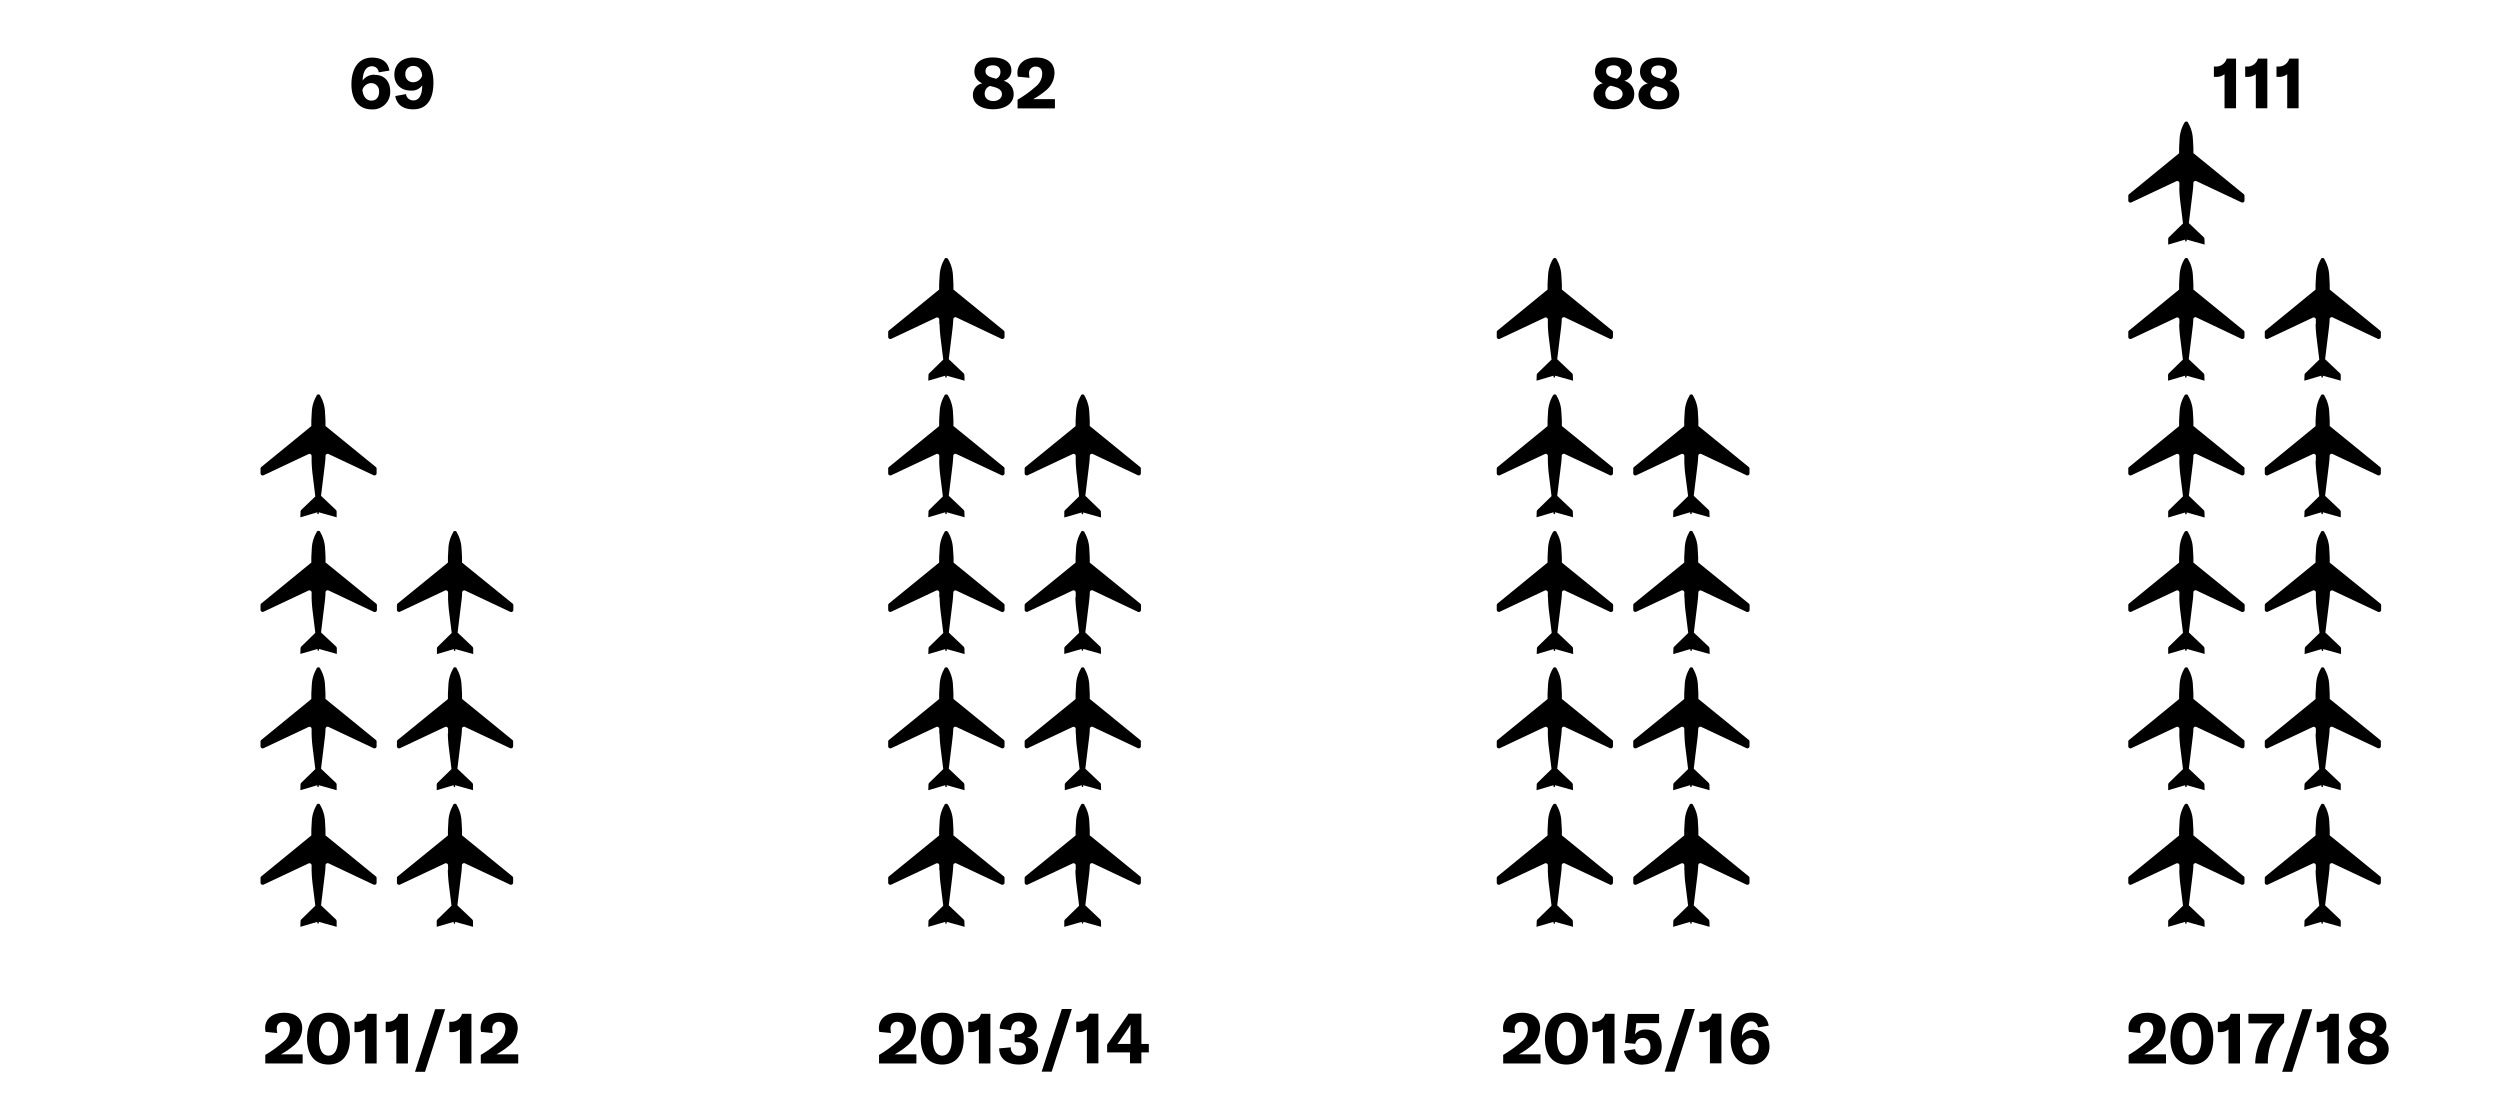 <svg id="Ebene_1" data-name="Ebene 1" xmlns="http://www.w3.org/2000/svg" viewBox="0 0 700 313.6"><title>ethiopian</title><path d="M610.23,243.63l0-1.34a.61.61,0,0,0-.86-.53l-12.59,5.93a.6.6,0,0,1-.86-.54v-1.3a.61.61,0,0,1,.23-.47l14-11.45v-1.56l.14-2.54a9.9,9.9,0,0,1,1.33-4.41l.05-.07a.57.57,0,0,1,1,0l0,.07a9.65,9.65,0,0,1,1.33,4.4l.15,2.55v1.53l14.09,11.47a.62.62,0,0,1,.22.47v1.3a.61.61,0,0,1-.86.55L615,241.74a.61.61,0,0,0-.86.52c0,1-.13,2-.26,3.05l-1,8.19,4.12,3.91a.83.83,0,0,1,.25.55l.05,1.55-5-1.4-.05.34a.2.2,0,0,1-.4,0l0-.33-4.76,1.39,0-1.55a.77.77,0,0,1,.24-.54l3.91-3.82-.74-5.95a38.62,38.62,0,0,1-.3-4Z"/><path d="M433.4,243.63l0-1.34a.61.61,0,0,0-.86-.53l-12.59,5.93a.6.6,0,0,1-.86-.54v-1.3a.61.61,0,0,1,.23-.47l14-11.45v-1.56l.14-2.54a9.9,9.9,0,0,1,1.33-4.41l.05-.07a.57.57,0,0,1,1,0l0,.07a9.65,9.65,0,0,1,1.33,4.4l.15,2.55v1.53l14.09,11.47a.62.62,0,0,1,.22.47v1.3a.61.61,0,0,1-.86.55l-12.63-5.95a.61.61,0,0,0-.86.52c0,1-.13,2-.26,3.05l-1,8.19,4.12,3.91a.78.78,0,0,1,.25.55l.05,1.55-5-1.4-.05.34a.2.2,0,0,1-.4,0l0-.33-4.76,1.39.05-1.55a.77.77,0,0,1,.24-.54l3.91-3.82-.74-5.95a38.62,38.62,0,0,1-.3-4Z"/><path d="M263,243.63l0-1.34a.61.61,0,0,0-.86-.53l-12.59,5.93a.6.6,0,0,1-.86-.54v-1.3a.6.6,0,0,1,.22-.47l14.05-11.45v-1.56l.15-2.54a9.78,9.78,0,0,1,1.33-4.41l0-.07a.57.57,0,0,1,1,0l.05.07a9.9,9.9,0,0,1,1.33,4.4l.14,2.55v1.53l14.09,11.47a.62.62,0,0,1,.22.47v1.3a.61.61,0,0,1-.86.55l-12.64-5.95a.6.6,0,0,0-.85.52c-.05,1-.13,2-.26,3.05l-1,8.19,4.12,3.91a.83.83,0,0,1,.25.55l.05,1.55-5-1.4,0,.34a.2.2,0,0,1-.4,0l0-.33-4.76,1.39.05-1.55a.73.73,0,0,1,.24-.54l3.9-3.82-.74-5.95a38.61,38.61,0,0,1-.29-4Z"/><path d="M610.23,205.42l0-1.33a.6.6,0,0,0-.86-.53l-12.59,5.93a.6.6,0,0,1-.86-.55v-1.3a.59.59,0,0,1,.23-.46l14-11.45v-1.57l.14-2.54a9.9,9.9,0,0,1,1.33-4.4l.05-.08a.57.57,0,0,1,1,0l0,.08a9.65,9.65,0,0,1,1.33,4.4l.15,2.54v1.54l14.09,11.47a.59.59,0,0,1,.22.47v1.3a.6.6,0,0,1-.86.54L615,203.54a.6.6,0,0,0-.86.51c0,1-.13,2-.26,3l-1,8.19,4.12,3.92a.81.81,0,0,1,.25.55l.05,1.55-5-1.41-.05.34a.2.2,0,0,1-.4,0l0-.33-4.76,1.4,0-1.56a.81.81,0,0,1,.24-.54l3.91-3.82-.74-5.94a38.81,38.81,0,0,1-.3-4Z"/><path d="M433.4,205.42l0-1.33a.6.6,0,0,0-.86-.53l-12.59,5.93a.6.6,0,0,1-.86-.55v-1.3a.59.59,0,0,1,.23-.46l14-11.45v-1.57l.14-2.54a9.9,9.9,0,0,1,1.33-4.4l.05-.08a.57.57,0,0,1,1,0l0,.08a9.65,9.65,0,0,1,1.33,4.4l.15,2.54v1.54l14.09,11.47a.59.59,0,0,1,.22.47v1.3a.6.6,0,0,1-.86.54l-12.63-5.94a.6.6,0,0,0-.86.51c0,1-.13,2-.26,3l-1,8.19,4.12,3.92a.77.77,0,0,1,.25.55l.05,1.55-5-1.41-.05.34a.2.2,0,0,1-.4,0l0-.33-4.76,1.4.05-1.56a.81.81,0,0,1,.24-.54l3.91-3.82-.74-5.94a38.81,38.81,0,0,1-.3-4Z"/><path d="M263,205.42l0-1.33a.6.6,0,0,0-.86-.53l-12.59,5.93a.6.6,0,0,1-.86-.55v-1.3a.58.58,0,0,1,.22-.46l14.05-11.45v-1.57l.15-2.54a9.77,9.77,0,0,1,1.33-4.4l0-.08a.57.57,0,0,1,1,0l.05.08a9.9,9.9,0,0,1,1.33,4.4l.14,2.54v1.54l14.09,11.47a.59.59,0,0,1,.22.47v1.3a.6.6,0,0,1-.86.54l-12.64-5.94a.59.59,0,0,0-.85.51c-.05,1-.13,2-.26,3l-1,8.19,4.12,3.92a.81.81,0,0,1,.25.55l.05,1.55-5-1.41,0,.34a.2.2,0,0,1-.4,0l0-.33-4.76,1.4.05-1.56a.77.77,0,0,1,.24-.54l3.9-3.82-.74-5.94a38.8,38.8,0,0,1-.29-4Z"/><path d="M610.23,167.22l0-1.34a.61.61,0,0,0-.86-.53l-12.59,5.93a.6.6,0,0,1-.86-.54v-1.3a.61.61,0,0,1,.23-.47l14-11.45V156l.14-2.54a9.9,9.9,0,0,1,1.33-4.41l.05-.07a.57.57,0,0,1,1,0l0,.07a9.65,9.65,0,0,1,1.33,4.4l.15,2.55v1.53L628.29,169a.62.62,0,0,1,.22.47v1.3a.61.61,0,0,1-.86.55L615,165.33a.61.61,0,0,0-.86.52c0,1-.13,2-.26,3.05l-1,8.19L617,181a.83.83,0,0,1,.25.55l.05,1.55-5-1.4-.05.34a.2.2,0,0,1-.4,0l0-.33-4.76,1.39,0-1.55a.77.77,0,0,1,.24-.54l3.91-3.82-.74-5.95a38.62,38.62,0,0,1-.3-4Z"/><path d="M433.4,167.22l0-1.34a.61.61,0,0,0-.86-.53l-12.59,5.93a.6.6,0,0,1-.86-.54v-1.3a.61.61,0,0,1,.23-.47l14-11.45V156l.14-2.54a9.9,9.9,0,0,1,1.33-4.41l.05-.07a.57.57,0,0,1,1,0l0,.07a9.65,9.65,0,0,1,1.33,4.4l.15,2.55v1.53L451.46,169a.62.62,0,0,1,.22.47v1.3a.61.61,0,0,1-.86.55l-12.63-5.95a.61.61,0,0,0-.86.52c0,1-.13,2-.26,3.05l-1,8.19,4.12,3.91a.78.78,0,0,1,.25.55l.05,1.55-5-1.4-.05.34a.2.2,0,0,1-.4,0l0-.33-4.76,1.39.05-1.55a.77.77,0,0,1,.24-.54l3.91-3.82-.74-5.95a38.62,38.62,0,0,1-.3-4Z"/><path d="M263,167.22l0-1.34a.61.61,0,0,0-.86-.53l-12.59,5.93a.6.6,0,0,1-.86-.54v-1.3a.6.6,0,0,1,.22-.47l14.05-11.45V156l.15-2.54a9.78,9.78,0,0,1,1.33-4.41l0-.07a.57.57,0,0,1,1,0l.05.07a9.9,9.9,0,0,1,1.33,4.4L267,156v1.53L281.06,169a.62.62,0,0,1,.22.47v1.3a.61.61,0,0,1-.86.55l-12.64-5.95a.6.6,0,0,0-.85.52c-.05,1-.13,2-.26,3.05l-1,8.19,4.12,3.91a.83.83,0,0,1,.25.55l.05,1.55-5-1.4,0,.34a.2.2,0,0,1-.4,0l0-.33-4.76,1.39.05-1.55a.73.73,0,0,1,.24-.54l3.9-3.82-.74-5.95a38.61,38.61,0,0,1-.29-4Z"/><path d="M610.23,129l0-1.33a.6.6,0,0,0-.86-.53l-12.59,5.93a.6.6,0,0,1-.86-.54v-1.31a.59.59,0,0,1,.23-.46l14-11.45v-1.57l.14-2.54a9.9,9.9,0,0,1,1.33-4.4l.05-.08a.58.58,0,0,1,1,0l0,.08a9.65,9.65,0,0,1,1.33,4.4l.15,2.54v1.54l14.09,11.47a.59.59,0,0,1,.22.47v1.3a.6.6,0,0,1-.86.54L615,127.13a.6.6,0,0,0-.86.51c0,1-.13,2-.26,3l-1,8.19L617,142.8a.81.81,0,0,1,.25.55l.05,1.55-5-1.41-.05.34a.2.2,0,0,1-.4,0l0-.33-4.76,1.4,0-1.56a.81.81,0,0,1,.24-.54l3.91-3.82-.74-5.94a38.81,38.81,0,0,1-.3-4Z"/><path d="M433.4,129l0-1.33a.6.6,0,0,0-.86-.53l-12.59,5.93a.6.6,0,0,1-.86-.54v-1.31a.59.59,0,0,1,.23-.46l14-11.45v-1.57l.14-2.54a9.9,9.9,0,0,1,1.33-4.4l.05-.08a.58.58,0,0,1,1,0l0,.08a9.65,9.65,0,0,1,1.33,4.4l.15,2.54v1.54l14.09,11.47a.59.59,0,0,1,.22.47v1.3a.6.6,0,0,1-.86.54l-12.63-5.94a.6.6,0,0,0-.86.51c0,1-.13,2-.26,3l-1,8.19,4.12,3.92a.77.77,0,0,1,.25.55l.05,1.55-5-1.41-.05.34a.2.2,0,0,1-.4,0l0-.33-4.76,1.4.05-1.56a.81.81,0,0,1,.24-.54l3.91-3.82L433.7,133a38.81,38.81,0,0,1-.3-4Z"/><path d="M263,129l0-1.33a.6.6,0,0,0-.86-.53l-12.59,5.93a.6.6,0,0,1-.86-.54v-1.31a.58.58,0,0,1,.22-.46l14.05-11.45v-1.57l.15-2.54a9.77,9.77,0,0,1,1.33-4.4l0-.08a.58.58,0,0,1,1,0l.05.08a9.9,9.9,0,0,1,1.33,4.4l.14,2.54v1.54l14.09,11.47a.59.59,0,0,1,.22.47v1.3a.6.6,0,0,1-.86.54l-12.64-5.94a.59.59,0,0,0-.85.51c-.05,1-.13,2-.26,3l-1,8.19,4.12,3.92a.81.81,0,0,1,.25.55l.05,1.55-5-1.41,0,.34a.2.2,0,0,1-.4,0l0-.33-4.76,1.4.05-1.56a.77.77,0,0,1,.24-.54L264,139l-.74-5.94a38.8,38.8,0,0,1-.29-4Z"/><path d="M610.23,90.81l0-1.34a.61.61,0,0,0-.86-.53l-12.59,5.93a.6.6,0,0,1-.86-.54V93a.61.61,0,0,1,.23-.47l14-11.45V79.55l.14-2.55a9.9,9.9,0,0,1,1.33-4.4l.05-.07a.57.57,0,0,1,1,0l0,.07a9.65,9.65,0,0,1,1.33,4.4l.15,2.55v1.53l14.09,11.47a.62.62,0,0,1,.22.47v1.3a.61.61,0,0,1-.86.55l-12.63-6a.61.61,0,0,0-.86.52c0,1-.13,2-.26,3l-1,8.19,4.12,3.91a.83.83,0,0,1,.25.55l.05,1.55-5-1.4-.05.34a.2.2,0,0,1-.4,0l0-.33-4.76,1.39,0-1.55a.77.77,0,0,1,.24-.54l3.91-3.82-.74-6a38.62,38.62,0,0,1-.3-4Z"/><path d="M433.4,90.81l0-1.34a.61.61,0,0,0-.86-.53l-12.59,5.93a.6.6,0,0,1-.86-.54V93a.61.61,0,0,1,.23-.47l14-11.45V79.55l.14-2.55a9.9,9.9,0,0,1,1.33-4.4l.05-.07a.57.57,0,0,1,1,0l0,.07a9.65,9.65,0,0,1,1.33,4.4l.15,2.55v1.53l14.09,11.47a.62.62,0,0,1,.22.47v1.3a.61.61,0,0,1-.86.55l-12.63-6a.61.61,0,0,0-.86.52c0,1-.13,2-.26,3l-1,8.19,4.12,3.91a.78.78,0,0,1,.25.55l.05,1.55-5-1.4-.05.34a.2.2,0,0,1-.4,0l0-.33-4.76,1.39.05-1.55a.77.77,0,0,1,.24-.54l3.91-3.82-.74-6a38.62,38.62,0,0,1-.3-4Z"/><path d="M263,90.81l0-1.34a.61.61,0,0,0-.86-.53l-12.59,5.93a.6.6,0,0,1-.86-.54V93a.6.6,0,0,1,.22-.47l14.05-11.45V79.55l.15-2.55a9.77,9.77,0,0,1,1.33-4.4l0-.07a.57.57,0,0,1,1,0l.05.07a9.9,9.9,0,0,1,1.33,4.4l.14,2.55v1.53l14.09,11.47a.62.62,0,0,1,.22.47v1.3a.61.61,0,0,1-.86.55l-12.64-6a.6.6,0,0,0-.85.52c-.05,1-.13,2-.26,3l-1,8.19,4.12,3.91a.83.83,0,0,1,.25.55l.05,1.55-5-1.4,0,.34a.2.2,0,0,1-.4,0l0-.33-4.76,1.39.05-1.55a.73.73,0,0,1,.24-.54l3.9-3.82-.74-6a38.61,38.61,0,0,1-.29-4Z"/><path d="M648.44,243.63c0-.45,0-.89,0-1.34a.6.6,0,0,0-.85-.53L635,247.69a.6.6,0,0,1-.86-.54v-1.3a.6.6,0,0,1,.22-.47l14-11.45v-1.56l.15-2.54a9.65,9.65,0,0,1,1.33-4.41l0-.07a.57.57,0,0,1,1,0l0,.07a9.79,9.79,0,0,1,1.34,4.4l.14,2.55v1.53l14.1,11.47a.62.62,0,0,1,.22.47v1.3a.61.61,0,0,1-.86.55l-12.64-5.95a.6.6,0,0,0-.85.52c0,1-.14,2-.26,3.05l-1,8.19,4.13,3.91a.83.83,0,0,1,.25.55l0,1.55-5-1.4,0,.34a.2.2,0,0,1-.4,0l-.05-.33-4.75,1.39.05-1.55a.76.76,0,0,1,.23-.54l3.91-3.82-.74-5.95a36,36,0,0,1-.29-4Z"/><path d="M471.61,243.63c0-.45,0-.89,0-1.34a.6.6,0,0,0-.85-.53l-12.59,5.93a.6.6,0,0,1-.86-.54v-1.3a.6.6,0,0,1,.22-.47l14.05-11.45v-1.56l.15-2.54a9.65,9.65,0,0,1,1.33-4.41l0-.07a.57.57,0,0,1,1,0l0,.07a9.79,9.79,0,0,1,1.34,4.4l.14,2.55v1.53l14.1,11.47a.62.62,0,0,1,.22.47v1.3a.61.61,0,0,1-.86.55l-12.64-5.95a.6.6,0,0,0-.85.52c-.05,1-.13,2-.26,3.05l-1,8.19,4.13,3.91a.83.83,0,0,1,.25.55l.05,1.55-5-1.4,0,.34a.2.2,0,0,1-.4,0l-.05-.33-4.75,1.39.05-1.55a.76.76,0,0,1,.23-.54l3.91-3.82-.74-5.95a36,36,0,0,1-.29-4Z"/><path d="M301.2,243.63l0-1.34a.61.61,0,0,0-.86-.53l-12.59,5.93a.6.6,0,0,1-.85-.54v-1.3a.6.6,0,0,1,.22-.47l14.05-11.45v-1.56l.14-2.54a9.79,9.79,0,0,1,1.34-4.41l0-.07a.57.57,0,0,1,1,0l0,.07a9.79,9.79,0,0,1,1.34,4.4l.14,2.55v1.53l14.09,11.47a.62.62,0,0,1,.22.47v1.3a.6.6,0,0,1-.85.55L306,241.74a.61.61,0,0,0-.86.52c0,1-.13,2-.25,3.05l-1,8.19,4.13,3.91a.77.77,0,0,1,.24.55l.05,1.55-5-1.4,0,.34a.21.21,0,0,1-.41,0l0-.33L298,259.51l0-1.55a.77.77,0,0,1,.24-.54l3.91-3.82-.74-5.95a38.62,38.62,0,0,1-.3-4Z"/><path d="M648.44,205.42c0-.44,0-.89,0-1.33a.59.59,0,0,0-.85-.53L635,209.49a.6.6,0,0,1-.86-.55v-1.3a.58.58,0,0,1,.22-.46l14-11.45v-1.57l.15-2.54a9.65,9.65,0,0,1,1.33-4.4l0-.08a.57.57,0,0,1,1,0l0,.08a9.79,9.79,0,0,1,1.34,4.4l.14,2.54v1.54l14.1,11.47a.59.59,0,0,1,.22.47v1.3a.6.6,0,0,1-.86.54l-12.64-5.94a.59.59,0,0,0-.85.51c0,1-.14,2-.26,3l-1,8.19,4.13,3.92a.81.81,0,0,1,.25.55l0,1.55-5-1.41,0,.34a.2.2,0,0,1-.4,0l-.05-.33-4.75,1.4.05-1.56a.8.8,0,0,1,.23-.54l3.91-3.82-.74-5.94a36.23,36.23,0,0,1-.29-4Z"/><path d="M471.61,205.42c0-.44,0-.89,0-1.33a.59.59,0,0,0-.85-.53l-12.59,5.93a.6.6,0,0,1-.86-.55v-1.3a.58.58,0,0,1,.22-.46l14.05-11.45v-1.57l.15-2.54a9.65,9.65,0,0,1,1.33-4.4l0-.08a.57.57,0,0,1,1,0l0,.08a9.79,9.79,0,0,1,1.34,4.4l.14,2.54v1.54l14.1,11.47a.59.59,0,0,1,.22.47v1.3a.6.6,0,0,1-.86.54l-12.64-5.94a.59.59,0,0,0-.85.51c-.05,1-.13,2-.26,3l-1,8.19,4.13,3.92a.81.81,0,0,1,.25.55l.05,1.55-5-1.41,0,.34a.2.2,0,0,1-.4,0l-.05-.33-4.75,1.4.05-1.56a.8.8,0,0,1,.23-.54l3.91-3.82-.74-5.94a36.23,36.23,0,0,1-.29-4Z"/><path d="M301.2,205.42l0-1.33a.6.6,0,0,0-.86-.53l-12.59,5.93a.6.6,0,0,1-.85-.55v-1.3a.58.58,0,0,1,.22-.46l14.05-11.45v-1.57l.14-2.54a9.79,9.79,0,0,1,1.34-4.4l0-.08a.57.57,0,0,1,1,0l0,.08a9.79,9.79,0,0,1,1.34,4.4l.14,2.54v1.54l14.09,11.47a.59.59,0,0,1,.22.47v1.3a.59.59,0,0,1-.85.54L306,203.54a.6.6,0,0,0-.86.51c0,1-.13,2-.25,3l-1,8.19,4.13,3.92a.76.76,0,0,1,.24.55l.05,1.55-5-1.41,0,.34a.21.21,0,0,1-.41,0l0-.33-4.76,1.4,0-1.56a.81.81,0,0,1,.24-.54l3.91-3.82-.74-5.94a38.81,38.81,0,0,1-.3-4Z"/><path d="M648.44,167.22c0-.45,0-.89,0-1.34a.6.6,0,0,0-.85-.53L635,171.28a.6.6,0,0,1-.86-.54v-1.3a.6.6,0,0,1,.22-.47l14-11.45V156l.15-2.54a9.65,9.65,0,0,1,1.33-4.41l0-.07a.57.57,0,0,1,1,0l0,.07a9.79,9.79,0,0,1,1.34,4.4l.14,2.55v1.53L666.5,169a.62.62,0,0,1,.22.47v1.3a.61.61,0,0,1-.86.55l-12.64-5.95a.6.6,0,0,0-.85.52c0,1-.14,2-.26,3.05l-1,8.19,4.13,3.91a.83.83,0,0,1,.25.55l0,1.55-5-1.4,0,.34a.2.2,0,0,1-.4,0l-.05-.33-4.75,1.39.05-1.55a.76.76,0,0,1,.23-.54l3.91-3.82-.74-5.95a36,36,0,0,1-.29-4Z"/><path d="M471.61,167.22c0-.45,0-.89,0-1.34a.6.6,0,0,0-.85-.53l-12.59,5.93a.6.6,0,0,1-.86-.54v-1.3a.6.6,0,0,1,.22-.47l14.05-11.45V156l.15-2.54A9.65,9.65,0,0,1,473,149l0-.07a.57.57,0,0,1,1,0l0,.07a9.79,9.79,0,0,1,1.34,4.4l.14,2.55v1.53L489.67,169a.62.62,0,0,1,.22.47v1.3a.61.61,0,0,1-.86.55l-12.64-5.95a.6.6,0,0,0-.85.52c-.05,1-.13,2-.26,3.05l-1,8.19,4.13,3.91a.83.83,0,0,1,.25.55l.05,1.55-5-1.4,0,.34a.2.2,0,0,1-.4,0l-.05-.33-4.75,1.39.05-1.55a.76.76,0,0,1,.23-.54l3.91-3.82-.74-5.95a36,36,0,0,1-.29-4Z"/><path d="M301.2,167.22l0-1.34a.61.61,0,0,0-.86-.53l-12.59,5.93a.6.6,0,0,1-.85-.54v-1.3a.6.6,0,0,1,.22-.47l14.05-11.45V156l.14-2.54a9.79,9.79,0,0,1,1.34-4.41l0-.07a.57.57,0,0,1,1,0l0,.07a9.79,9.79,0,0,1,1.34,4.4l.14,2.55v1.53L319.26,169a.62.62,0,0,1,.22.47v1.3a.6.6,0,0,1-.85.55L306,165.33a.61.61,0,0,0-.86.52c0,1-.13,2-.25,3.05l-1,8.19L308,181a.77.77,0,0,1,.24.55l.05,1.55-5-1.4,0,.34a.21.21,0,0,1-.41,0l0-.33L298,183.1l0-1.55a.77.77,0,0,1,.24-.54l3.91-3.82-.74-5.95a38.62,38.62,0,0,1-.3-4Z"/><path d="M648.44,129c0-.44,0-.89,0-1.33a.59.59,0,0,0-.85-.53L635,133.08a.6.6,0,0,1-.86-.54v-1.31a.58.58,0,0,1,.22-.46l14-11.45v-1.57l.15-2.54a9.65,9.65,0,0,1,1.33-4.4l0-.08a.58.58,0,0,1,1,0l0,.08a9.79,9.79,0,0,1,1.34,4.4l.14,2.54v1.54l14.1,11.47a.59.59,0,0,1,.22.47v1.3a.6.6,0,0,1-.86.54l-12.64-5.94a.59.59,0,0,0-.85.51c0,1-.14,2-.26,3l-1,8.19,4.13,3.92a.81.81,0,0,1,.25.55l0,1.55-5-1.41,0,.34a.2.2,0,0,1-.4,0l-.05-.33-4.75,1.4.05-1.56a.8.8,0,0,1,.23-.54l3.91-3.82-.74-5.94a36.23,36.23,0,0,1-.29-4Z"/><path d="M471.61,129c0-.44,0-.89,0-1.33a.59.59,0,0,0-.85-.53l-12.59,5.93a.6.6,0,0,1-.86-.54v-1.31a.58.58,0,0,1,.22-.46l14.05-11.45v-1.57l.15-2.54a9.65,9.65,0,0,1,1.33-4.4l0-.08a.58.58,0,0,1,1,0l0,.08a9.79,9.79,0,0,1,1.34,4.4l.14,2.54v1.54l14.1,11.47a.59.59,0,0,1,.22.47v1.3a.6.6,0,0,1-.86.54l-12.64-5.94a.59.59,0,0,0-.85.51c-.05,1-.13,2-.26,3l-1,8.19,4.13,3.92a.81.81,0,0,1,.25.55l.05,1.55-5-1.41,0,.34a.2.2,0,0,1-.4,0l-.05-.33-4.75,1.4.05-1.56a.8.8,0,0,1,.23-.54l3.91-3.82L471.9,133a36.23,36.23,0,0,1-.29-4Z"/><path d="M301.2,129l0-1.33a.6.6,0,0,0-.86-.53l-12.59,5.93a.6.6,0,0,1-.85-.54v-1.31a.58.58,0,0,1,.22-.46l14.05-11.45v-1.57l.14-2.54a9.79,9.79,0,0,1,1.34-4.4l0-.08a.58.58,0,0,1,1,0l0,.08a9.79,9.79,0,0,1,1.34,4.4l.14,2.54v1.54l14.09,11.47a.59.59,0,0,1,.22.47v1.3a.59.59,0,0,1-.85.54L306,127.13a.6.6,0,0,0-.86.51c0,1-.13,2-.25,3l-1,8.19L308,142.8a.76.76,0,0,1,.24.55l.05,1.55-5-1.41,0,.34a.21.21,0,0,1-.41,0l0-.33L298,144.9l0-1.56a.81.81,0,0,1,.24-.54l3.91-3.82L301.5,133a38.81,38.81,0,0,1-.3-4Z"/><path d="M648.44,90.81c0-.45,0-.89,0-1.34a.6.6,0,0,0-.85-.53L635,94.87a.6.6,0,0,1-.86-.54V93a.6.6,0,0,1,.22-.47l14-11.45V79.55l.15-2.55a9.65,9.65,0,0,1,1.33-4.4l0-.07a.57.57,0,0,1,1,0l0,.07a9.79,9.79,0,0,1,1.34,4.4l.14,2.55v1.53l14.1,11.47a.62.62,0,0,1,.22.47v1.3a.61.61,0,0,1-.86.55l-12.64-6a.6.6,0,0,0-.85.52c0,1-.14,2-.26,3l-1,8.19,4.13,3.91a.83.83,0,0,1,.25.55l0,1.55-5-1.4,0,.34a.2.2,0,0,1-.4,0l-.05-.33-4.75,1.39.05-1.55a.76.76,0,0,1,.23-.54l3.91-3.82-.74-6a36,36,0,0,1-.29-4Z"/><path d="M610.23,52.6l0-1.33a.6.6,0,0,0-.86-.53l-12.59,5.93a.6.6,0,0,1-.86-.55v-1.3a.59.59,0,0,1,.23-.46l14-11.45V41.34l.14-2.54a9.9,9.9,0,0,1,1.33-4.4l.05-.08a.57.57,0,0,1,1,0l0,.08a9.65,9.65,0,0,1,1.33,4.4l.15,2.54v1.54l14.09,11.47a.59.59,0,0,1,.22.47v1.3a.6.6,0,0,1-.86.54L615,50.72a.6.6,0,0,0-.86.51c0,1-.13,2-.26,3.05l-1,8.19L617,66.39a.81.81,0,0,1,.25.55l.05,1.54-5-1.4-.05.34a.2.2,0,0,1-.4,0l0-.33-4.76,1.4,0-1.56a.79.79,0,0,1,.24-.54l3.91-3.82-.74-5.94a38.81,38.81,0,0,1-.3-4Z"/><path d="M87.25,243.63c0-.45,0-.89,0-1.34a.61.61,0,0,0-.86-.53l-12.58,5.93a.6.6,0,0,1-.86-.54v-1.3a.6.6,0,0,1,.22-.47l14-11.45v-1.56l.14-2.54a9.79,9.79,0,0,1,1.34-4.41l0-.07a.57.57,0,0,1,1,0l0,.07a9.79,9.79,0,0,1,1.34,4.4l.14,2.55v1.53l14.09,11.47a.63.63,0,0,1,.23.47v1.3a.61.61,0,0,1-.86.55L92,241.74a.61.61,0,0,0-.86.52c0,1-.13,2-.25,3.05l-1,8.19,4.13,3.91a.77.77,0,0,1,.24.55l0,1.55-5-1.4,0,.34a.21.21,0,0,1-.41,0l0-.33-4.75,1.39.05-1.55a.76.76,0,0,1,.23-.54l3.91-3.82-.74-5.95a38.62,38.62,0,0,1-.3-4Z"/><path d="M87.25,205.42c0-.44,0-.89,0-1.33a.6.6,0,0,0-.86-.53l-12.58,5.93a.6.6,0,0,1-.86-.55v-1.3a.58.58,0,0,1,.22-.46l14-11.45v-1.57l.14-2.54a9.79,9.79,0,0,1,1.34-4.4l0-.08a.57.57,0,0,1,1,0l0,.08a9.79,9.79,0,0,1,1.34,4.4l.14,2.54v1.54l14.09,11.47a.6.6,0,0,1,.23.47v1.3a.6.6,0,0,1-.86.54L92,203.54a.6.6,0,0,0-.86.51c0,1-.13,2-.25,3l-1,8.19,4.13,3.92a.76.76,0,0,1,.24.55l0,1.55-5-1.41,0,.34a.21.21,0,0,1-.41,0l0-.33-4.75,1.4.05-1.56a.8.8,0,0,1,.23-.54l3.91-3.82-.74-5.94a38.81,38.81,0,0,1-.3-4Z"/><path d="M87.25,167.22c0-.45,0-.89,0-1.34a.61.61,0,0,0-.86-.53l-12.58,5.93a.6.6,0,0,1-.86-.54v-1.3a.6.6,0,0,1,.22-.47l14-11.45V156l.14-2.54A9.79,9.79,0,0,1,88.67,149l0-.07a.57.57,0,0,1,1,0l0,.07a9.79,9.79,0,0,1,1.34,4.4l.14,2.55v1.53L105.31,169a.63.63,0,0,1,.23.47v1.3a.61.61,0,0,1-.86.55L92,165.33a.61.61,0,0,0-.86.52c0,1-.13,2-.25,3.05l-1,8.19L94.07,181a.77.77,0,0,1,.24.55l0,1.55-5-1.4,0,.34a.21.21,0,0,1-.41,0l0-.33L84.1,183.1l.05-1.55a.76.76,0,0,1,.23-.54l3.91-3.82-.74-5.95a38.62,38.62,0,0,1-.3-4Z"/><path d="M87.25,129c0-.44,0-.89,0-1.33a.6.6,0,0,0-.86-.53l-12.58,5.93a.6.6,0,0,1-.86-.54v-1.31a.58.58,0,0,1,.22-.46l14-11.45v-1.57l.14-2.54a9.79,9.79,0,0,1,1.34-4.4l0-.08a.58.58,0,0,1,1,0l0,.08a9.79,9.79,0,0,1,1.34,4.4l.14,2.54v1.54l14.09,11.47a.6.6,0,0,1,.23.47v1.3a.6.6,0,0,1-.86.54L92,127.13a.6.6,0,0,0-.86.51c0,1-.13,2-.25,3l-1,8.19,4.13,3.92a.76.76,0,0,1,.24.55l0,1.55-5-1.41,0,.34a.21.21,0,0,1-.41,0l0-.33-4.75,1.4.05-1.56a.8.8,0,0,1,.23-.54L88.29,139,87.55,133a38.81,38.81,0,0,1-.3-4Z"/><path d="M125.46,243.63l0-1.34a.61.61,0,0,0-.86-.53L112,247.69a.6.6,0,0,1-.86-.54v-1.3a.6.6,0,0,1,.22-.47l14.06-11.45v-1.56l.14-2.54a9.78,9.78,0,0,1,1.33-4.41l0-.07a.56.56,0,0,1,1,0l0,.07a9.77,9.77,0,0,1,1.33,4.4l.15,2.55v1.53l14.09,11.47a.62.62,0,0,1,.22.47v1.3a.61.61,0,0,1-.86.55l-12.63-5.95a.61.61,0,0,0-.86.52c0,1-.13,2-.26,3.05l-1,8.19,4.12,3.91a.83.83,0,0,1,.25.55l0,1.55-5-1.4,0,.34a.2.2,0,0,1-.4,0l0-.33-4.76,1.39,0-1.55a.77.77,0,0,1,.24-.54l3.9-3.82-.74-5.95c-.16-1.33-.26-2.68-.29-4Z"/><path d="M125.46,205.42l0-1.33a.6.6,0,0,0-.86-.53L112,209.49a.6.6,0,0,1-.86-.55v-1.3a.58.58,0,0,1,.22-.46l14.06-11.45v-1.57l.14-2.54a9.77,9.77,0,0,1,1.33-4.4l0-.08a.56.56,0,0,1,1,0l0,.08a9.77,9.77,0,0,1,1.33,4.4l.15,2.54v1.54l14.09,11.47a.59.59,0,0,1,.22.47v1.3a.6.6,0,0,1-.86.54l-12.63-5.94a.6.6,0,0,0-.86.51c0,1-.13,2-.26,3l-1,8.19,4.12,3.92a.81.81,0,0,1,.25.55l0,1.55-5-1.41,0,.34a.2.2,0,0,1-.4,0l0-.33-4.76,1.4,0-1.56a.81.81,0,0,1,.24-.54l3.9-3.82-.74-5.94c-.16-1.34-.26-2.68-.29-4Z"/><path d="M125.46,167.22l0-1.34a.61.61,0,0,0-.86-.53L112,171.28a.6.6,0,0,1-.86-.54v-1.3a.6.6,0,0,1,.22-.47l14.06-11.45V156l.14-2.54a9.78,9.78,0,0,1,1.33-4.41l0-.07a.56.56,0,0,1,1,0l0,.07a9.77,9.77,0,0,1,1.33,4.4l.15,2.55v1.53L143.52,169a.62.62,0,0,1,.22.47v1.3a.61.61,0,0,1-.86.55l-12.63-5.95a.61.61,0,0,0-.86.52c0,1-.13,2-.26,3.05l-1,8.19,4.12,3.91a.83.83,0,0,1,.25.55l0,1.55-5-1.4,0,.34a.2.2,0,0,1-.4,0l0-.33-4.76,1.39,0-1.55a.77.77,0,0,1,.24-.54l3.9-3.82-.74-5.95c-.16-1.33-.26-2.68-.29-4Z"/><path d="M105,20.93a3.91,3.91,0,0,0-3.46,1.62c.06-2.52,1-4,2.6-4a1.86,1.86,0,0,1,1.9,1.7l3-.48c-.4-2.4-2.06-3.64-4.88-3.64-3.58,0-5.76,2.82-5.76,7.5,0,4.42,2.12,7,5.7,7a4.87,4.87,0,0,0,5.16-5c0-2.88-1.64-4.66-4.3-4.66ZM104,28.17c-1.42,0-2.34-1.14-2.52-3a2.62,2.62,0,0,1,2.48-1.9,2.21,2.21,0,0,1,2.18,2.46c0,1.52-.82,2.44-2.14,2.44Zm11.7-12.06c-3.26,0-5.28,2-5.28,4.76s1.84,4.5,4.68,4.5a3.55,3.55,0,0,0,3.12-1.48c0,2.64-.82,4.22-2.44,4.22a2,2,0,0,1-2.1-1.76l-3,.54c.4,2.42,2.22,3.72,5,3.72,3.9,0,5.68-2.86,5.68-7.48s-2-7-5.6-7Zm0,6.92a2.14,2.14,0,0,1-2.2-2.26,2.14,2.14,0,0,1,2.24-2.3c1.66,0,2.38,1.26,2.46,2.74a2.71,2.71,0,0,1-2.5,1.82Z"/><path d="M281,22.63a2.92,2.92,0,0,0,2.18-3c0-2.16-2-3.54-5.2-3.54s-5.14,1.54-5.14,3.86a3.44,3.44,0,0,0,2.24,3.38,3.21,3.21,0,0,0-2.66,3.34c0,2.36,2.26,3.92,5.66,3.92s5.74-1.66,5.74-4.16A3.75,3.75,0,0,0,281,22.63Zm-3-4.34c1.32,0,2.12.68,2.12,1.82a2,2,0,0,1-1.2,1.94l-.8-.22c-1.52-.38-2.18-1-2.18-1.86,0-1.06.76-1.68,2.06-1.68Zm.14,10c-1.46,0-2.42-.8-2.42-2a2.23,2.23,0,0,1,1.5-2.22l1.08.28c1.56.42,2.24,1.06,2.24,2.06s-.94,1.88-2.4,1.88Zm6.76,2.06h10.48V27.75h-6.08a20.33,20.33,0,0,0,3.46-2.36,6.44,6.44,0,0,0,2.5-4.94c0-2.76-1.88-4.34-5.08-4.34s-5.3,1.68-5.3,4.28a5.1,5.1,0,0,0,.12,1.08l3.28.32a6.31,6.31,0,0,1-.14-1.14,1.79,1.79,0,0,1,1.88-2c1.16,0,1.8.72,1.8,2a4.72,4.72,0,0,1-1.9,3.66,31.31,31.31,0,0,1-5,3.6v2.36Z"/><path d="M596,297.77h10.48v-2.56H600.4a20.33,20.33,0,0,0,3.46-2.36,6.44,6.44,0,0,0,2.5-4.94c0-2.76-1.88-4.34-5.08-4.34s-5.3,1.68-5.3,4.28a5.1,5.1,0,0,0,.12,1.08l3.28.32a6.31,6.31,0,0,1-.14-1.14,1.79,1.79,0,0,1,1.88-2c1.16,0,1.8.72,1.8,2a4.72,4.72,0,0,1-1.9,3.66,31.31,31.31,0,0,1-5,3.6v2.36Zm17.72.3c3.78,0,6-2.68,6-7.24s-2.22-7.26-6-7.26-6,2.68-6,7.26,2.22,7.24,6,7.24Zm0-2.5c-1.7,0-2.66-1.64-2.66-4.74s1-4.76,2.66-4.76,2.68,1.64,2.68,4.76-1,4.74-2.68,4.74Zm10.26,2.2h3.22v-13.9h-2.62a3.09,3.09,0,0,1-3.2,2.22H621V289h.56a3.62,3.62,0,0,0,2.42-.76v9.54Zm7.52,0H635v-.5a15.13,15.13,0,0,1,4.56-10.92v-2.48h-10v2.68h6.78a16.17,16.17,0,0,0-4.88,11v.24Zm10.3,2.34,5.64-17.54h-2.8L639,300.11Zm9.86-2.34h3.22v-13.9h-2.62a3.09,3.09,0,0,1-3.2,2.22h-.38V289h.56a3.62,3.62,0,0,0,2.42-.76v9.54ZM666,290.09a2.92,2.92,0,0,0,2.18-3c0-2.16-2-3.54-5.2-3.54s-5.14,1.54-5.14,3.86a3.44,3.44,0,0,0,2.24,3.38,3.21,3.21,0,0,0-2.66,3.34c0,2.36,2.26,3.92,5.66,3.92s5.74-1.66,5.74-4.16a3.75,3.75,0,0,0-2.82-3.82Zm-3-4.34c1.32,0,2.12.68,2.12,1.82a2,2,0,0,1-1.2,1.94l-.8-.22c-1.52-.38-2.18-1-2.18-1.86,0-1.06.76-1.68,2.06-1.68Zm.14,10c-1.46,0-2.42-.8-2.42-2a2.23,2.23,0,0,1,1.5-2.22l1.08.28c1.56.42,2.24,1.06,2.24,2.06s-.94,1.88-2.4,1.88Z"/><path d="M420.87,297.77h10.48v-2.56h-6.08a20.33,20.33,0,0,0,3.46-2.36,6.44,6.44,0,0,0,2.5-4.94c0-2.76-1.88-4.34-5.08-4.34s-5.3,1.68-5.3,4.28a5.1,5.1,0,0,0,.12,1.08l3.28.32a6.31,6.31,0,0,1-.14-1.14,1.79,1.79,0,0,1,1.88-2c1.16,0,1.8.72,1.8,2a4.72,4.72,0,0,1-1.9,3.66,31.31,31.31,0,0,1-5,3.6v2.36Zm17.72.3c3.78,0,6-2.68,6-7.24s-2.22-7.26-6-7.26-6,2.68-6,7.26,2.22,7.24,6,7.24Zm0-2.5c-1.7,0-2.66-1.64-2.66-4.74s1-4.76,2.66-4.76,2.68,1.64,2.68,4.76-1,4.74-2.68,4.74Zm10.26,2.2h3.22v-13.9h-2.62a3.09,3.09,0,0,1-3.2,2.22h-.38V289h.56a3.62,3.62,0,0,0,2.42-.76v9.54Zm11.06.3c3.34,0,5.36-1.94,5.36-5s-1.66-4.8-4.42-4.8a3.51,3.51,0,0,0-3.06,1.38l.38-3.18h6.38v-2.56h-8.74L455,292l2.88.28a2.08,2.08,0,0,1,2.12-1.66c1.34,0,2.12,1,2.12,2.56s-.8,2.42-2.18,2.42a2.07,2.07,0,0,1-2.1-1.84l-3.14.5c.4,2.4,2.38,3.86,5.26,3.86Zm9,2,5.64-17.54h-2.8l-5.64,17.54Zm9.86-2.34H482v-13.9h-2.62a3.09,3.09,0,0,1-3.2,2.22h-.38V289h.56a3.62,3.62,0,0,0,2.42-.76v9.54Zm12.42-9.38a3.91,3.91,0,0,0-3.46,1.62c.06-2.52,1-4,2.6-4a1.86,1.86,0,0,1,1.9,1.7l3-.48c-.4-2.4-2.06-3.64-4.88-3.64-3.58,0-5.76,2.82-5.76,7.5,0,4.42,2.12,7,5.7,7a4.87,4.87,0,0,0,5.16-5c0-2.88-1.64-4.66-4.3-4.66Zm-.92,7.24c-1.42,0-2.34-1.14-2.52-3a2.62,2.62,0,0,1,2.48-1.9,2.21,2.21,0,0,1,2.18,2.46c0,1.52-.82,2.44-2.14,2.44Z"/><path d="M246.11,297.77h10.48v-2.56h-6.08a20.33,20.33,0,0,0,3.46-2.36,6.44,6.44,0,0,0,2.5-4.94c0-2.76-1.88-4.34-5.08-4.34s-5.3,1.68-5.3,4.28a5.1,5.1,0,0,0,.12,1.08l3.28.32a6.31,6.31,0,0,1-.14-1.14,1.79,1.79,0,0,1,1.88-2c1.16,0,1.8.72,1.8,2a4.72,4.72,0,0,1-1.9,3.66,31.31,31.31,0,0,1-5,3.6v2.36Zm17.72.3c3.78,0,6-2.68,6-7.24s-2.22-7.26-6-7.26-6,2.68-6,7.26,2.22,7.24,6,7.24Zm0-2.5c-1.7,0-2.66-1.64-2.66-4.74s1-4.76,2.66-4.76,2.68,1.64,2.68,4.76-1,4.74-2.68,4.74Zm10.26,2.2h3.22v-13.9h-2.62a3.09,3.09,0,0,1-3.2,2.22h-.38V289h.56a3.62,3.62,0,0,0,2.42-.76v9.54Zm11.16.3c3.3,0,5.42-1.62,5.42-4.18,0-1.88-1.1-3-3.14-3.32a3.31,3.31,0,0,0,2.78-3.18c0-2.42-1.82-3.82-5-3.82s-5.38,1.74-5.38,4.46l3.18.42c0-1.54.74-2.44,2-2.44a1.65,1.65,0,0,1,1.86,1.76c0,1.18-.72,1.84-2.14,1.84h-.72v2.2h.76c1.62,0,2.4.64,2.4,1.86a1.78,1.78,0,0,1-2,1.92,2.14,2.14,0,0,1-2.24-2.34l-3.26.3c0,2.78,2.14,4.52,5.48,4.52Zm9.22,2,5.64-17.54h-2.8l-5.64,17.54Zm9.86-2.34h3.22v-13.9h-2.62a3.09,3.09,0,0,1-3.2,2.22h-.38V289h.56a3.62,3.62,0,0,0,2.42-.76v9.54Zm17.34-3.06v-2.36h-2.08v-8.48H316l-6,8.66v2.18h6.4v3.06h3.18v-3.06Zm-5.14-6.36v4h-3.7a9.94,9.94,0,0,0,.92-1.2l2-2.92a7.63,7.63,0,0,0,.8-1.42h0c0,.5,0,.82,0,1.54Z"/><path d="M74.26,297.77H84.74v-2.56H78.66a20.33,20.33,0,0,0,3.46-2.36,6.44,6.44,0,0,0,2.5-4.94c0-2.76-1.88-4.34-5.08-4.34s-5.3,1.68-5.3,4.28a5.1,5.1,0,0,0,.12,1.08l3.28.32a6.31,6.31,0,0,1-.14-1.14,1.79,1.79,0,0,1,1.88-2c1.16,0,1.8.72,1.8,2a4.72,4.72,0,0,1-1.9,3.66,31.31,31.31,0,0,1-5,3.6v2.36Zm17.72.3c3.78,0,6-2.68,6-7.24s-2.22-7.26-6-7.26-6,2.68-6,7.26,2.22,7.24,6,7.24Zm0-2.5c-1.7,0-2.66-1.64-2.66-4.74s1-4.76,2.66-4.76,2.68,1.64,2.68,4.76-1,4.74-2.68,4.74Zm10.26,2.2h3.22v-13.9h-2.62a3.09,3.09,0,0,1-3.2,2.22h-.38V289h.56a3.62,3.62,0,0,0,2.42-.76v9.54Zm8.76,0h3.22v-13.9H111.6a3.09,3.09,0,0,1-3.2,2.22H108V289h.56a3.62,3.62,0,0,0,2.42-.76v9.54Zm8,2.34,5.64-17.54h-2.8l-5.64,17.54Zm9.86-2.34H132v-13.9h-2.62a3.09,3.09,0,0,1-3.2,2.22h-.38V289h.56a3.62,3.62,0,0,0,2.42-.76v9.54Zm5.76,0h10.48v-2.56H139a20.33,20.33,0,0,0,3.46-2.36,6.44,6.44,0,0,0,2.5-4.94c0-2.76-1.88-4.34-5.08-4.34s-5.3,1.68-5.3,4.28a5.1,5.1,0,0,0,.12,1.08l3.28.32a6.31,6.31,0,0,1-.14-1.14,1.79,1.79,0,0,1,1.88-2c1.16,0,1.8.72,1.8,2a4.72,4.72,0,0,1-1.9,3.66,31.31,31.31,0,0,1-5,3.6v2.36Z"/><path d="M454.77,22.63a2.92,2.92,0,0,0,2.18-3c0-2.16-2-3.54-5.2-3.54s-5.14,1.54-5.14,3.86a3.44,3.44,0,0,0,2.24,3.38,3.21,3.21,0,0,0-2.66,3.34c0,2.36,2.26,3.92,5.66,3.92s5.74-1.66,5.74-4.16a3.75,3.75,0,0,0-2.82-3.82Zm-3-4.34c1.32,0,2.12.68,2.12,1.82a2,2,0,0,1-1.2,1.94l-.8-.22c-1.52-.38-2.18-1-2.18-1.86,0-1.06.76-1.68,2.06-1.68Zm.14,10c-1.46,0-2.42-.8-2.42-2A2.23,2.23,0,0,1,451,24l1.08.28c1.56.42,2.24,1.06,2.24,2.06s-.94,1.88-2.4,1.88Zm15.46-5.62a2.92,2.92,0,0,0,2.18-3c0-2.16-2-3.54-5.2-3.54s-5.14,1.54-5.14,3.86a3.44,3.44,0,0,0,2.24,3.38,3.21,3.21,0,0,0-2.66,3.34c0,2.36,2.26,3.92,5.66,3.92s5.74-1.66,5.74-4.16a3.75,3.75,0,0,0-2.82-3.82Zm-3-4.34c1.32,0,2.12.68,2.12,1.82a2,2,0,0,1-1.2,1.94l-.8-.22c-1.52-.38-2.18-1-2.18-1.86,0-1.06.76-1.68,2.06-1.68Zm.14,10c-1.46,0-2.42-.8-2.42-2a2.23,2.23,0,0,1,1.5-2.22l1.08.28c1.56.42,2.24,1.06,2.24,2.06s-.94,1.88-2.4,1.88Z"/><path d="M622.87,30.31h3.22V16.41h-2.62a3.09,3.09,0,0,1-3.2,2.22h-.38v2.9h.56a3.62,3.62,0,0,0,2.42-.76v9.54Zm8.76,0h3.22V16.41h-2.62a3.09,3.09,0,0,1-3.2,2.22h-.38v2.9h.56a3.62,3.62,0,0,0,2.42-.76v9.54Zm8.76,0h3.22V16.41H641a3.09,3.09,0,0,1-3.2,2.22h-.38v2.9H638a3.62,3.62,0,0,0,2.42-.76v9.54Z"/></svg>